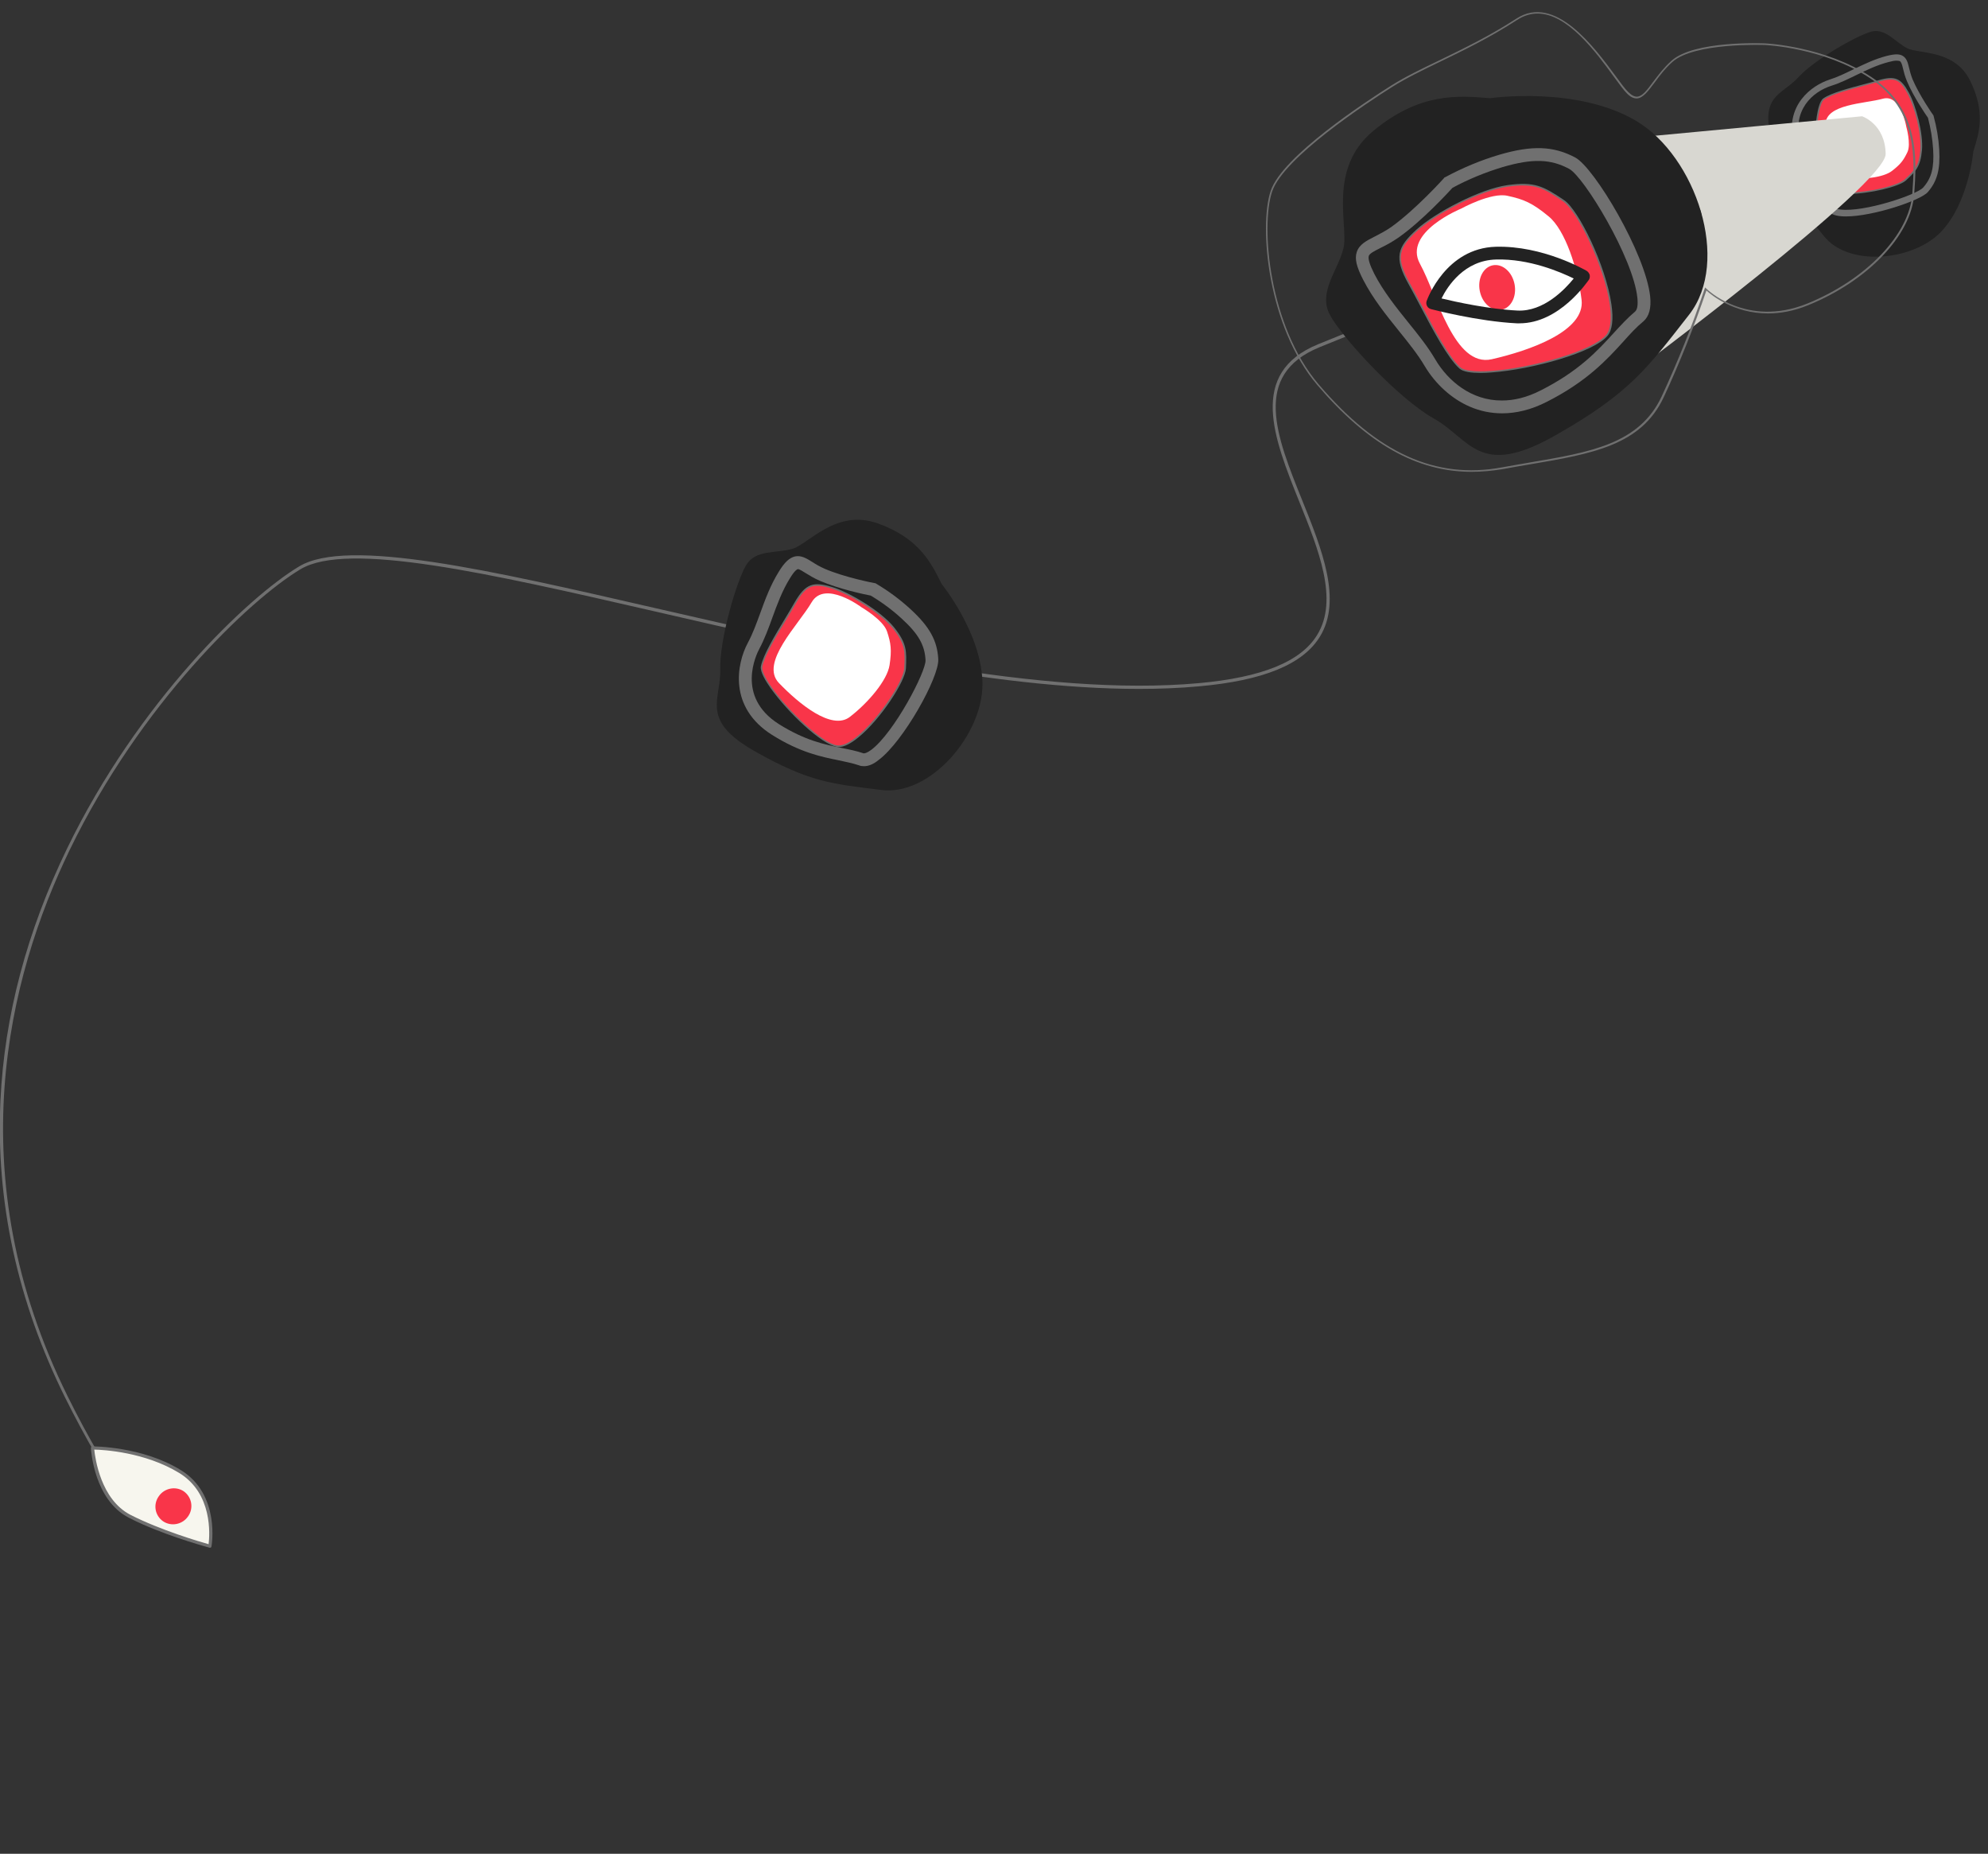 <?xml version="1.0" encoding="utf-8"?>
<!-- Generator: Adobe Illustrator 25.3.1, SVG Export Plug-In . SVG Version: 6.00 Build 0)  -->
<svg version="1.1" id="Capa_1" xmlns="http://www.w3.org/2000/svg" xmlns:xlink="http://www.w3.org/1999/xlink" x="0px" y="0px"
	 viewBox="0 0 1246.6 1162.2" style="enable-background:new 0 0 1246.6 1162.2;" xml:space="preserve">
<rect x="0" y="0" width="1246.6" height="1162.2" fill="#333333" stroke="none"/>
<style type="text/css">
	.st0{fill:#707070;}
	.st1{fill:#222222;}
	.st2{fill:#F93549;}
	.st3{fill:#FFFFFF;}
	.st4{fill:#F7F6EE;}
	.st5{fill:#D8D7D1;}
</style>
<g id="Grupo_11460" transform="translate(-315.816 -2192.9)">
	<g id="Grupo_11447">
		<path class="st0" d="M398.2,3140.4c-15-22.1-28.9-45.9-41.5-71.2c-30-60.4-43.6-123.1-40.6-186.5c2.5-52.9,16.6-106,41.9-158.1
			c44.5-91.6,112.8-157,145.4-176.6c30.3-18.2,119.5,2.3,222.7,26c114.2,26.2,243.7,56,341.3,47.2c39.8-3.6,64.2-13.5,74.4-30.3
			c13.5-22,0.9-53.3-11.3-83.6c-15.9-39.6-32.3-80.5,11.9-98.6c98.8-40.6,112.2-36.2,112.7-36l-0.7,1.9l0.4-0.9l-0.3,0.9
			c-0.6-0.2-14.7-3.7-111.3,36c-42.4,17.4-27.1,55.6-10.8,96c12.4,30.8,25.1,62.6,11.1,85.4c-10.6,17.4-35.5,27.6-76,31.2
			c-12,1.1-24.6,1.6-37.5,1.6c-92.2,0-204.2-25.7-304.5-48.8c-102.9-23.6-191.7-44-221.3-26.2c-32.4,19.5-100.3,84.5-144.6,175.8
			c-38.6,79.7-70.2,203.8-1.3,342.8c13,26.3,27,49.9,41.4,71.1"/>
		<g id="Grupo_11366" transform="matrix(-0.839, -0.545, 0.545, -0.839, 1031.723, 3780.675)">
			<path id="Trazado_9264" class="st1" d="M770.3,955.7c12.8,7.6,27.6,16.4,54.4,10s29.2-34.4,36-42.4s19.2-12.8,18.8-24.4
				s-11.2-48-22-63.7s-6.4-33.6-46-31.2s-51.6,9.2-79.7,22.8s-34.4,63.7-17.2,90.1C731.8,943.3,770.3,955.7,770.3,955.7z"/>
			<g>
				<path id="Trazado_9262_1_" class="st2" d="M826.8,916.2c11.2-3.3,14.8-6.5,14-20.5s-0.4-36-4-44.8s-54.4-21.6-66.9-16
					s-14.8,54.4-9.2,64.1s8,13.4,20,17.3S815.6,919.5,826.8,916.2z"/>
				<path class="st0" d="M768.7,834.9c0.3-0.2,0.7-0.4,1-0.5c9-4,37.4,1.2,55,8.2c5,2,11.2,5,12.5,8.1c2.7,6.7,3.2,20.9,3.6,33.4
					c0.1,4.2,0.3,8.1,0.5,11.6c0.8,14.1-2.9,17.6-14.4,21l0,0c-11.1,3.2-34.2,4-46.3,0c-12.4-4.1-14.9-8.3-20.3-17.5
					c-4.1-7-4.1-35.4,1.4-52.5C763.6,840.7,766,836.7,768.7,834.9z M835,912.3c4.5-2.9,5.9-7.3,5.3-16.6c-0.2-3.5-0.3-7.4-0.5-11.6
					c-0.4-12.4-0.8-26.5-3.5-33.1c-0.9-2.2-5.1-4.8-11.9-7.6c-17.3-6.9-45.7-12-54.2-8.2c-2.9,1.3-5.5,5.3-7.5,11.7
					c-5.4,16.9-5.5,44.8-1.5,51.7c5.4,9.3,7.7,13.1,19.7,17.1c12,3.9,34.8,3.2,45.7,0C830.2,914.7,832.9,913.7,835,912.3z"/>
			</g>
			<path id="Trazado_9261" class="st3" d="M804.4,916.1c0,0,28.8,2,28-14.4s6.8-49.6-10.4-53.6s-44-7.2-48.8,6.4s-7.2,32-3.2,40.8
				s6.8,12,12.8,16.8S804.4,916.1,804.4,916.1z"/>
			<path class="st0" d="M749,833.4c0.9-0.6,1.8-1,2.8-1.2c3.9-1,7.7-2.5,12.2-4.2c10.3-4.1,23.1-9.2,44-9.5
				c32.2-0.4,42.8,25,44.1,40.1c0.5,6.3,2,12.8,3.6,19.8c2.1,9,4.2,18.3,4.4,28.1c0.2,7-0.8,10.9-3.2,13.5c-2.9,3-6.9,3-11.1,3.1
				c-2.6,0-5.5,0.1-9,0.7c-13.4,2.3-30.6,9.3-30.8,9.4l-0.6,0.3h-0.7c-9,0.4-18-0.2-26.9-1.7c-15.8-2.7-24.6-7.4-31.4-16.8
				c-6.7-9.2-9.7-55.2-3.1-73.1C744.6,837.7,746.6,834.9,749,833.4z M850.9,914.5L850.9,914.5c0.4-0.4,1.3-1.8,1.1-7.8
				c-0.2-9-2.2-17.9-4.2-26.5c-1.7-7.2-3.2-14.1-3.8-20.9c-0.3-3.4-3.6-33.2-36-32.8c-19.4,0.3-30.9,4.9-41.1,8.9
				c-4.5,1.8-8.8,3.5-13.2,4.6c-0.7,0.2-1.9,1.5-3,4.5c-6.2,16.9-2.1,60,2.1,65.7c5.5,7.6,12.6,11.3,26.3,13.6
				c8.1,1.4,16.3,1.9,24.5,1.6c3.4-1.4,18.9-7.4,31.8-9.6c4-0.7,7.5-0.7,10.2-0.8C847.7,915,850.1,914.9,850.9,914.5z"/>
		</g>
		<g id="Grupo_11383" transform="translate(637.82 3400)">
			<g>
				<path id="Trazado_9323_1_" class="st4" d="M-190.4-237.8c0,0,5.8-31.8-18.8-46.8s-54.8-14.7-54.8-14.7s1.7,31.7,23.3,42.8
					C-219.1-245.4-190.4-237.8-190.4-237.8z"/>
				<path class="st0" d="M-232.4-251.4c-3-1.3-5.9-2.7-8.8-4.2c-21.8-11.1-23.7-42.3-23.8-43.6c0-0.2,0.1-0.5,0.2-0.8
					c0.2-0.2,0.5-0.3,0.8-0.3c0.3,0,30.8-0.2,55.3,14.8c25,15.2,19.4,47.5,19.3,47.9c0,0.3-0.2,0.5-0.4,0.7
					c-0.3,0.1-0.5,0.2-0.8,0.1S-212.7-242.7-232.4-251.4z M-262.9-298.3c0.6,5.6,4.1,31.3,22.7,40.9c18.8,9.6,43.6,16.9,49,18.4
					c0.7-5.7,2.7-31.8-18.5-44.7C-231.2-296.8-257.3-298.2-262.9-298.3z"/>
			</g>
			<path id="Trazado_9324" class="st2" d="M-206.7-272.1c-5.1-3.5-12.2-2.1-15.7,3c-3.7,5.1-2.5,12.1,2.6,15.7
				c5.1,3.5,12.2,2.1,15.7-3C-200.5-261.4-201.6-268.4-206.7-272.1z"/>
		</g>
	</g>
	<g id="Grupo_11377" transform="translate(320.844 81.4)">
		<g id="Grupo_11360" transform="translate(1125.638 2377.059) rotate(-103)">
			<path id="Trazado_9264-2" class="st1" d="M142.3,142.4c10.3,6.1,22.1,13.1,43.6,8s23.4-27.6,28.8-34s15.4-10.3,15.1-19.5
				s-9-38.5-17.6-51c-8.7-12.5-5.1-26.9-36.9-25s-41.3,7.4-63.8,18.3s-27.6,51-13.8,72.1S142.3,142.4,142.3,142.4z"/>
			<g>
				<path id="Trazado_9262-2_1_" class="st2" d="M187.4,110.8c9-2.6,11.9-5.2,11.2-16.4s-0.3-28.8-3.2-35.9
					c-2.9-7-43.6-17.3-53.5-12.8S130,89.3,134.5,97c4.5,7.7,6.4,10.7,16,13.8S178.5,113.4,187.4,110.8z"/>
				<path class="st0" d="M134,59.4c0.3-1.5,0.7-3,1.2-4.3c1.7-5.4,3.9-8.8,6.5-9.9c7.2-3.3,30,0.9,44.1,6.5c4,1.6,9,4,10,6.5
					c2.2,5.4,2.6,16.8,2.9,26.8c0.1,3.3,0.2,6.5,0.4,9.3c0.7,11.4-2.3,14.2-11.6,16.9l0,0c-8.9,2.6-27.4,3.2-37.2,0
					c-10-3.3-12-6.7-16.3-14.1C131.2,92.1,130.9,73.2,134,59.4z M197.8,102.1c0.5-2,0.5-4.4,0.4-7.7c-0.2-2.8-0.3-5.9-0.4-9.3
					c-0.3-10-0.7-21.2-2.8-26.5c-0.7-1.7-4.1-3.8-9.5-6c-13.8-5.5-36.6-9.6-43.4-6.6c-2.3,1-4.4,4.3-6,9.3
					c-4.3,13.5-4.4,35.8-1.2,41.3c4.3,7.4,6.1,10.5,15.7,13.6c9.6,3.1,27.8,2.6,36.6,0C193.6,108.4,196.7,106.7,197.8,102.1z"/>
			</g>
			<path id="Trazado_9261-2" class="st3" d="M166.8,104.9c0,0,20.9,1.4,20.4-10.4s4.9-35.7-7.6-38.6s-32-5.2-35.5,4.6
				s-5.2,23.1-2.3,29.4s4.9,8.6,9.3,12.1S166.8,104.9,166.8,104.9z"/>
			<path class="st0" d="M120.5,55.4c0.3-1.4,0.7-2.7,1.1-3.8c1.4-3.9,3.5-6.3,6-6.9c3.2-0.8,6.5-2.1,9.9-3.5
				c8.2-3.2,18.3-7.3,34.8-7.5c24.9-0.3,33.1,19.3,34.1,31c0.4,5.1,1.6,10.4,2.9,16c1.6,7.1,3.3,14.5,3.5,22.2
				c0.1,5.3-0.5,8.1-2.3,9.9c-2,2-4.8,2.1-8.1,2.1c-2.1,0-4.5,0.1-7.4,0.5c-10.9,1.9-24.8,7.5-24.9,7.6l-0.3,0.1h-0.3
				c-7.1,0.3-14.3-0.1-21.3-1.3c-12.3-2.1-19.1-5.7-24.4-13C119.7,103.1,116.7,71.8,120.5,55.4z M208.5,108.4c0.3-1.2,0.4-3,0.3-5.3
				c-0.2-7.3-1.8-14.5-3.4-21.4c-1.3-5.8-2.6-11.2-3-16.6c-1-12.8-9.5-27.6-30-27.3c-15.7,0.2-25.1,3.9-33.3,7.2
				c-3.6,1.4-6.9,2.8-10.4,3.6c-1.2,0.3-2.3,1.8-3.2,4.4c-5.1,14-1.8,48.7,1.8,53.7c4.6,6.4,10.5,9.5,21.8,11.4
				c6.6,1.1,13.4,1.5,20.1,1.3c2.2-0.9,14.9-5.9,25.4-7.7c3.1-0.5,5.8-0.6,8-0.6c2.6,0,4.4-0.1,5.2-0.9
				C208,109.8,208.3,109.2,208.5,108.4z"/>
		</g>
		<path id="Trazado_9304" class="st5" d="M1022.1,2197.6l140.5-13.2c0,0,14.5,4.8,14.8,23.6c0.3,18.9-159.6,137.8-159.6,137.8
			s60.8-89,40.2-107.3C1037.4,2220.2,1022.1,2197.6,1022.1,2197.6z"/>
		<path class="st0" d="M917.7,2407.3c-34.2,0-65.3-17.6-96.6-54.3s-36.8-99.8-29.3-121.9c7.4-21.8,59.9-56.1,75.8-66.1
			c8.6-5.4,19.1-10.5,30.2-15.8c14.6-7.1,31.2-15.1,48-26c24.2-15.8,48.9,17.9,62.2,35.9c3.3,4.5,5.9,8.1,7.9,10
			c2.1,2.1,3.9,3.1,5.7,3c3.3-0.2,6.3-4.3,10.1-9.4c3.1-4.1,6.6-8.8,11.4-13.1c14-12.7,56.8-11,58.7-10.9l0,0
			c0.4,0,37.3,1.7,66.5,21c30.8,20.4,28.5,52.3,27,73.4c-1.8,25.9-29.1,54.5-66.4,69.7c-9.3,3.8-17.8,5.2-25.3,5.2
			c-21.6,0-35.7-11.7-38.6-14.4c-7.7,22.7-16.7,45.3-26.8,67c-14.2,30.2-44.9,35.4-83.8,42c-5.5,0.9-11.2,1.9-17.1,3
			C930.5,2406.7,924.1,2407.3,917.7,2407.3z M959.1,2120c-4.2,0-8.5,1.2-12.8,4c-16.8,10.9-33.4,19-48.1,26.1
			c-11,5.3-21.5,10.4-30.1,15.8c-15.8,10-68.1,44.2-75.4,65.6c-7.4,21.9-2,84.4,29.1,120.9c36.8,43.2,73.4,59.8,115,52.1
			c5.9-1.1,11.6-2,17.1-3c38.6-6.5,69-11.7,83-41.4c10.2-21.9,19.3-44.7,27-67.6l0.3-0.8l0.6,0.6c0.2,0.3,25.2,25,63.5,9.5
			c36.9-15,64-43.3,65.8-68.8c1.5-20.9,3.7-52.4-26.5-72.5c-29-19.2-65.6-20.8-66-20.8l0,0c-0.4,0-44.3-1.7-58,10.7
			c-4.7,4.2-8.2,8.9-11.2,13c-4,5.3-7.1,9.5-10.9,9.8c-2.1,0.1-4.2-0.9-6.4-3.2c-2-2-4.6-5.6-7.9-10.1
			C995.7,2144.1,978,2120,959.1,2120z"/>
		<g id="Grupo_11372" transform="matrix(-0.899, 0.438, -0.438, -0.899, 1100.85, 2413.648)">
			<path id="Trazado_9264-3" class="st1" d="M48.8,291.4c17.6,10.4,37.9,22.5,74.6,13.7c36.8-8.8,40.1-47.2,49.4-58.2
				s26.3-17.6,25.8-33.5s-15.4-65.8-30.2-87.2s-8.8-46.1-63.1-42.8C51,86.7,34.5,96-3.9,114.7s-47.2,87.2-23.6,123.5
				S48.8,291.4,48.8,291.4z"/>
			<g>
				<path id="Trazado_9262-3_1_" class="st2" d="M126.2,237.2c15.4-4.5,20.3-8.9,19.2-28.1s-0.5-49.4-5.5-61.5
					c-4.9-12.1-74.6-29.6-91.6-21.9c-17,7.7-20.3,74.6-12.7,87.8c7.7,13.2,11,18.3,27.4,23.7S110.8,241.7,126.2,237.2z"/>
				<path class="st0" d="M129.7,139.2c4.9,2.4,9.4,5.3,10.6,8.2c3.7,9.2,4.4,28.6,4.9,45.8c0.2,5.7,0.3,11.1,0.6,15.8
					c1.1,19.2-3.9,24-19.6,28.6l0,0c-15.2,4.4-46.8,5.4-63.4,0c-16.2-5.3-19.8-10.3-27.7-23.9c-5.6-9.6-5.6-48.4,1.9-71.8
					c2.9-9.1,6.6-14.8,10.9-16.7c12.2-5.5,51.2,1.6,75.3,11.2C125.4,137.2,127.6,138.2,129.7,139.2z M126,236.7
					c15.3-4.5,19.9-8.9,18.8-27.6c-0.3-4.8-0.4-10.2-0.6-15.9c-0.5-17.1-1.1-36.4-4.8-45.4c-1.2-3-7.1-6.7-16.5-10.5
					c-23.7-9.5-62.8-16.5-74.5-11.2c-4,1.8-7.6,7.4-10.4,16.1c-7.4,23.2-7.5,61.5-2,71c7.4,12.8,10.5,18,27.2,23.5
					C79.7,242.1,111,241.1,126,236.7L126,236.7z"/>
			</g>
			<path id="Trazado_9261-3" class="st3" d="M95.4,237.1c0,0,39.5,2.7,38.4-19.8s9.3-68-14.3-73.5s-60.4-9.9-66.9,8.8
				s-9.9,43.9-4.4,56s9.3,16.5,17.6,23C74,238.2,95.4,237.1,95.4,237.1z"/>
			<path class="st0" d="M128.6,110.5c6.3,3.1,11.8,7.3,16.4,12.7c8,9.3,13.1,22.1,14.2,35.1c0.7,8.7,2.8,17.8,5,27.4
				c2.8,12.3,5.7,24.9,6,38.2c0.2,9.2-0.9,14.2-4,17.4c-3.5,3.6-8.5,3.7-14.2,3.8c-3.6,0.1-7.7,0.1-12.5,0.9
				c-18.5,3.2-42.3,12.8-42.5,12.9l-0.6,0.3h-0.7c-12.2,0.5-24.5-0.2-36.5-2.2c-21.2-3.6-33-9.9-42.1-22.4
				c-8-10.9-13.3-73.5-4.1-98.9c2.5-6.9,6.1-11,10.7-12.2c5.5-1.3,10.8-3.4,16.9-5.9c14-5.6,31.5-12.5,59.7-12.9
				C110.9,104.5,120.4,106.5,128.6,110.5z M94.6,251.2c4.1-1.6,25.7-10.1,43.5-13.1c5.4-0.9,10-1,13.8-1c4.1-0.1,7.4-0.1,8.6-1.3
				c1.3-1.4,1.9-5.3,1.8-11.7c-0.3-12.4-3.1-24.7-5.8-36.6c-2.3-9.9-4.4-19.2-5.1-28.5c-1.3-15.5-9-32.9-26.2-41.2
				c-6.7-3.3-14.9-5.2-24.7-5c-26.8,0.4-42.8,6.7-56.9,12.3c-6.1,2.4-11.9,4.7-17.9,6.2c-1.8,0.4-3.6,3-5.1,7.1
				c-8.7,23.8-3.1,83,3,91.4c7.8,10.8,17.8,16,36.9,19.3C71.7,250.9,83.2,251.7,94.6,251.2z"/>
		</g>
		
			<ellipse id="Elipse_842" transform="matrix(0.982 -0.191 0.191 0.982 -420.022 220.107)" class="st2" cx="933" cy="2291.1" rx="11.1" ry="14.2"/>
		<path class="st1" d="M947.8,2314.2c-0.6,0-1.1,0-1.7,0c-24.3-1.2-52.6-8.6-53.8-8.9c-1.1-0.3-2-1-2.5-2s-0.6-2.1-0.2-3.2
			c0.5-1.3,12.1-33,43.3-33.9c29.6-0.8,55.9,14.5,57,15.1c0.9,0.6,1.6,1.5,1.9,2.5c0.2,1.1,0.1,2.2-0.5,3.1
			C990.4,2288,973,2314.2,947.8,2314.2z M898.9,2298.6c9,2.2,29.7,6.7,47.6,7.6c16.4,0.8,29.8-13.3,35.3-20.1
			c-8.2-4-27.8-12.5-48.7-11.9C913.2,2274.7,902.7,2290.9,898.9,2298.6z"/>
	</g>
</g>
</svg>
